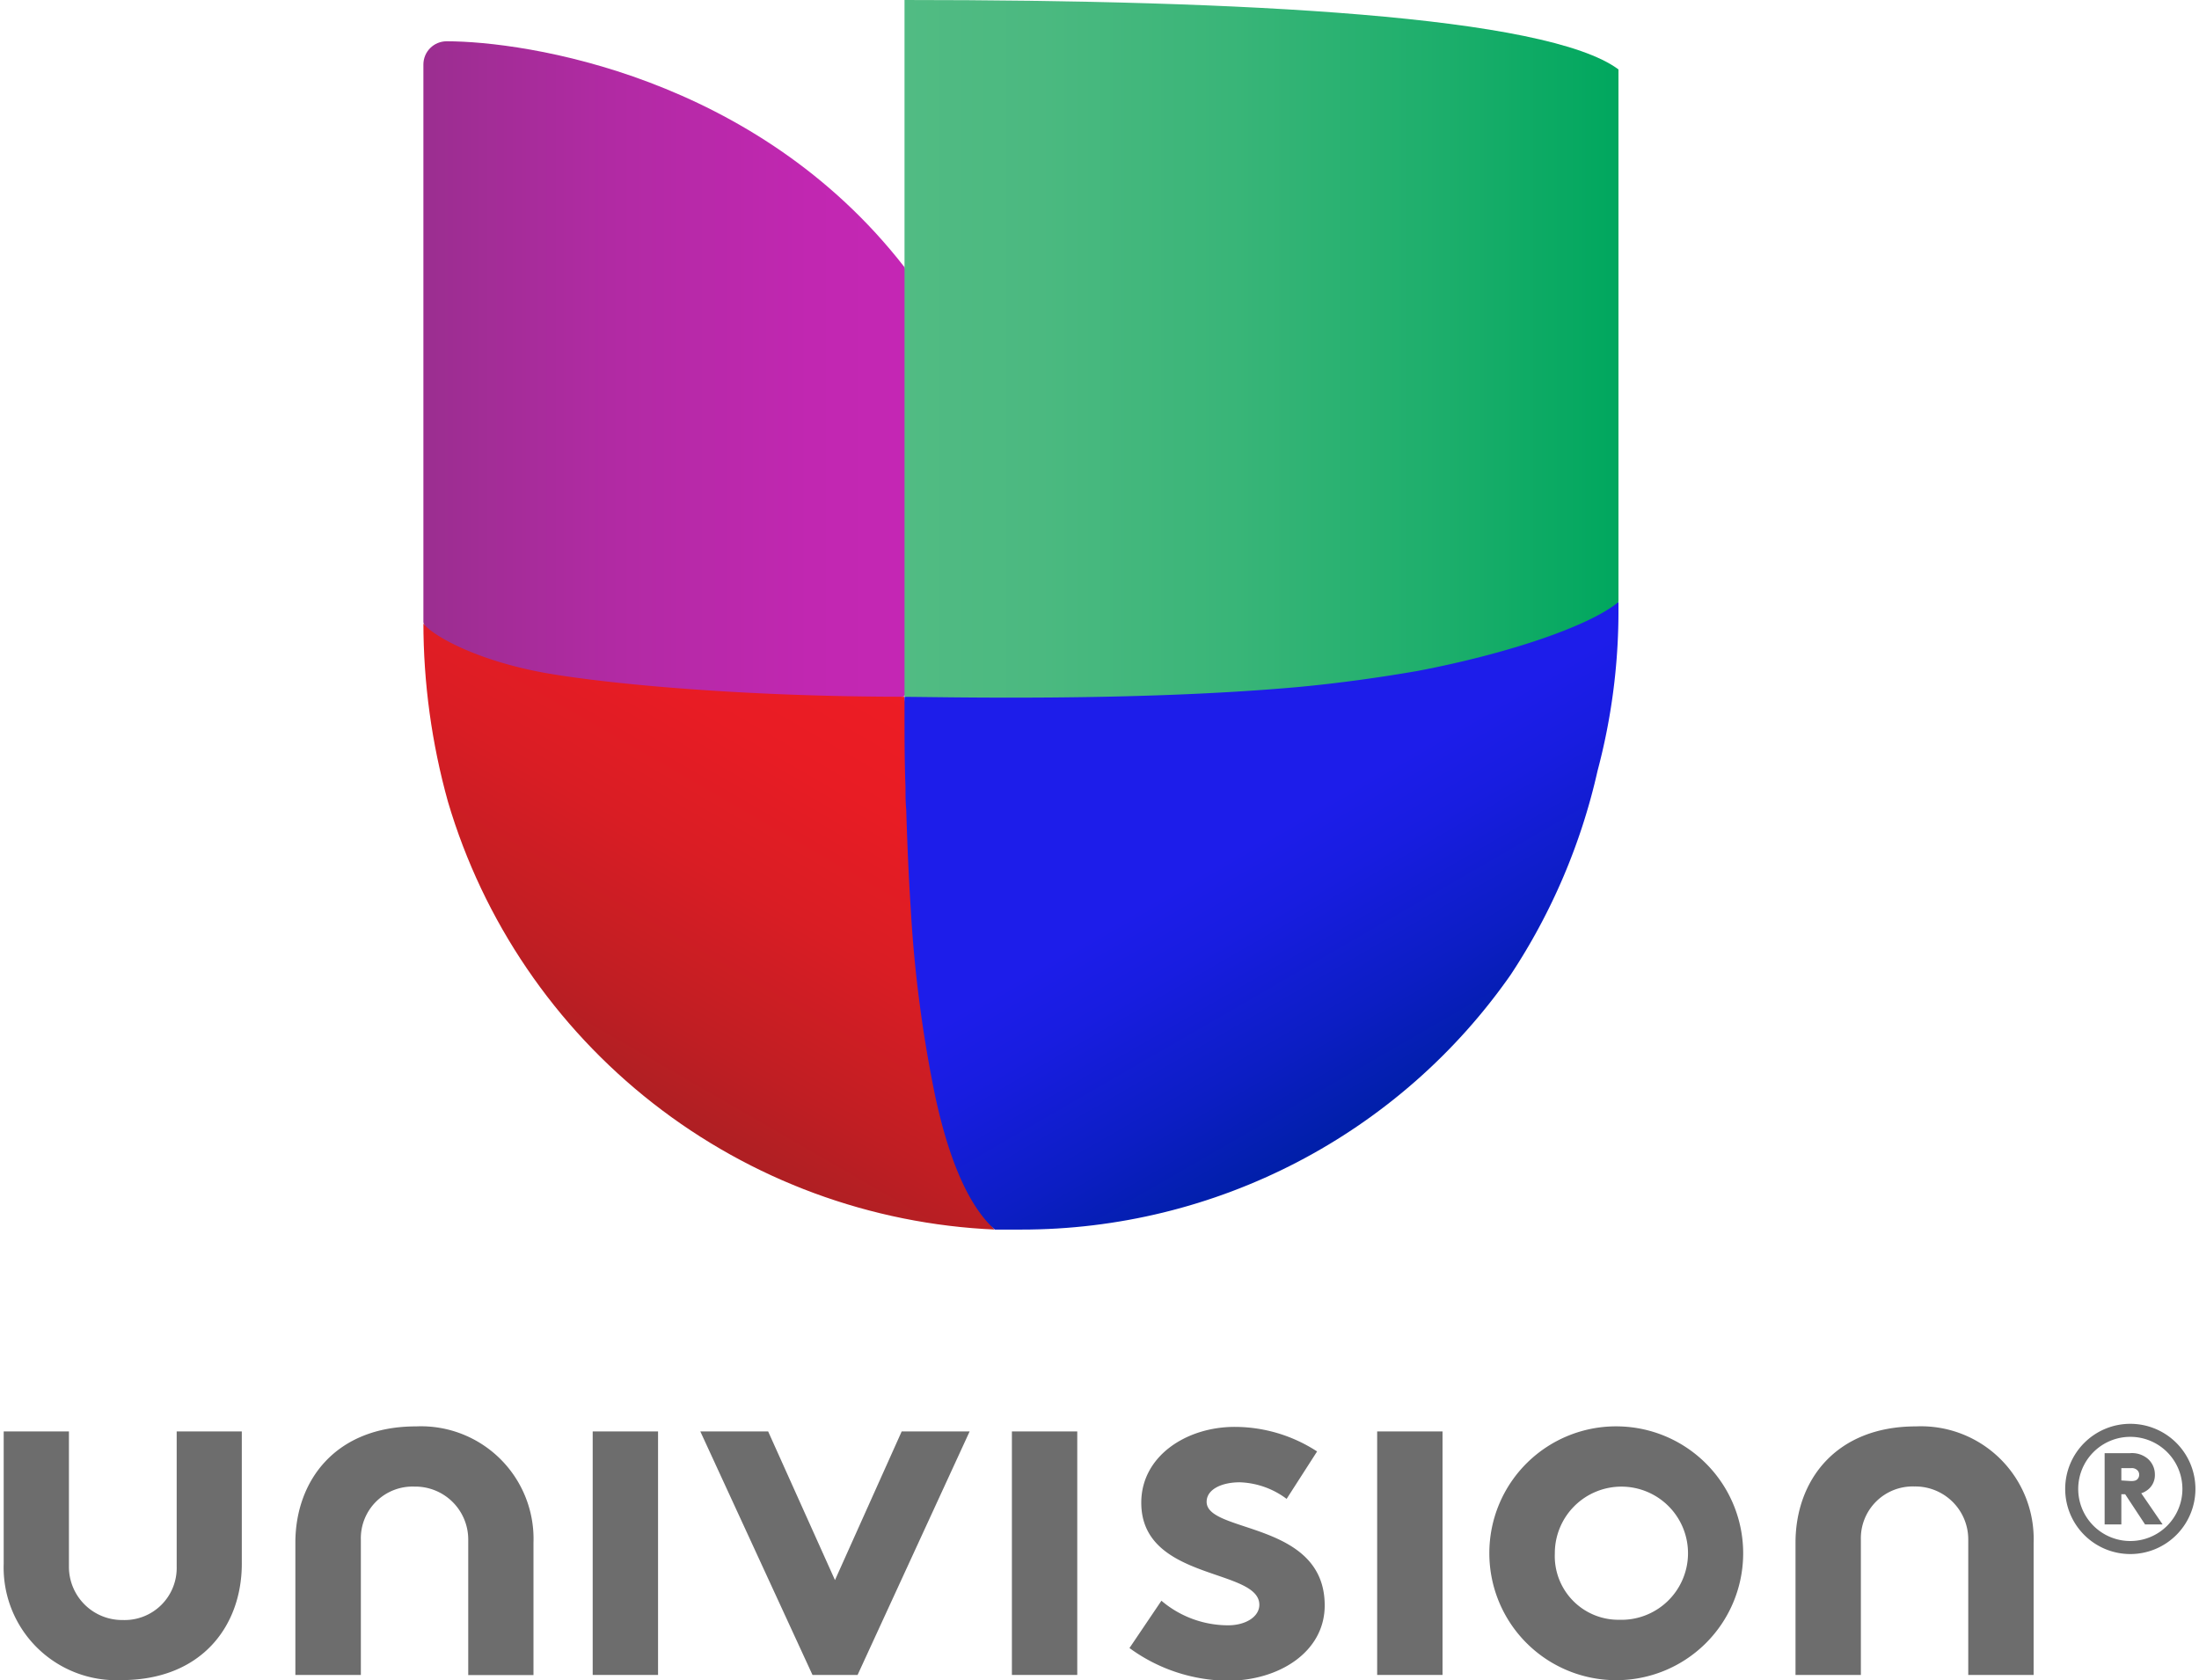 <svg xmlns="http://www.w3.org/2000/svg" xmlns:xlink="http://www.w3.org/1999/xlink" viewBox="0 0 178.38 136.75" aria-hidden="true" width="178px" height="136px"><defs><linearGradient class="cerosgradient" data-cerosgradient="true" id="CerosGradient_id0ce1078fa" gradientUnits="userSpaceOnUse" x1="50%" y1="100%" x2="50%" y2="0%"><stop offset="0%" stop-color="#d1d1d1"/><stop offset="100%" stop-color="#d1d1d1"/></linearGradient><style>.cls-1-6052226c5b786{fill:none;}.cls-2-6052226c5b786{fill:#6d6d6d;}.cls-3-6052226c5b786{clip-path:url(#clip-path6052226c5b786);}.cls-4-6052226c5b786{fill:url(#linear-gradient6052226c5b786);}.cls-5-6052226c5b786{fill:url(#linear-gradient-26052226c5b786);}.cls-6-6052226c5b786{fill:url(#linear-gradient-36052226c5b786);}.cls-7-6052226c5b786{fill:url(#linear-gradient-46052226c5b786);}</style><clipPath id="clip-path6052226c5b786"><path class="cls-1-6052226c5b786" d="M73.32,0V21.75C61.2,6.15,42.46,3.36,36.05,3.36a1.89,1.89,0,0,0-1.89,1.89V50.66a54.51,54.51,0,0,0,2,14.6,48.65,48.65,0,0,0,44.54,34.82c.7,0,1.41,0,2.12,0a48.58,48.58,0,0,0,39.85-20.75,50,50,0,0,0,7.08-16.62,50.56,50.56,0,0,0,1.7-13h0V49.7h0V5.65C125.58,1.3,100.94,0,73.32,0Z"/></clipPath><linearGradient id="linear-gradient6052226c5b786" x1="34.16" y1="31.07" x2="78.52" y2="31.07" gradientUnits="userSpaceOnUse"><stop offset="0" stop-color="#9b2e90"/><stop offset="0.36" stop-color="#b22aa4"/><stop offset="0.71" stop-color="#c127b1"/><stop offset="1" stop-color="#c626b6"/></linearGradient><linearGradient id="linear-gradient-26052226c5b786" x1="49.78" y1="88.6" x2="69.48" y2="54.48" gradientUnits="userSpaceOnUse"><stop offset="0" stop-color="#ae1f23"/><stop offset="0.18" stop-color="#c01e23"/><stop offset="0.49" stop-color="#d91d24"/><stop offset="0.77" stop-color="#e81c24"/><stop offset="1" stop-color="#ed1c24"/></linearGradient><linearGradient id="linear-gradient-36052226c5b786" x1="73.32" y1="30.87" x2="131.43" y2="30.87" gradientUnits="userSpaceOnUse"><stop offset="0" stop-color="#51bb83"/><stop offset="0.19" stop-color="#4bb980"/><stop offset="0.46" stop-color="#39b578"/><stop offset="0.76" stop-color="#1cae6b"/><stop offset="1" stop-color="#00a75e"/></linearGradient><linearGradient id="linear-gradient-46052226c5b786" x1="89.96" y1="47.08" x2="114.4" y2="89.41" gradientUnits="userSpaceOnUse"><stop offset="0" stop-color="#1d1dea"/><stop offset="0.5" stop-color="#1d1dea"/><stop offset="0.62" stop-color="#181de0"/><stop offset="0.83" stop-color="#0c1ec4"/><stop offset="1" stop-color="#001fa8"/></linearGradient></defs><g id="Layer_26052226c5b786" data-name="Layer 2"><g id="Layer_1-26052226c5b786" data-name="Layer 1"><g id="UCI_Vt_Rev_R_Sml_rgb6052226c5b786"><path class="cls-2-6052226c5b786" d="M173.09,115.89a5.3,5.3,0,1,1-5.3,5.3,5.3,5.3,0,0,1,5.3-5.3m0,9.54a4.24,4.24,0,1,0-4.24-4.24,4.24,4.24,0,0,0,4.24,4.24m-.73-3.81v2.46H171v-5.8h2.06a2,2,0,0,1,1.46.46,1.7,1.7,0,0,1,.57,1.3,1.51,1.51,0,0,1-.74,1.33,1.4,1.4,0,0,1-.37.17l1.74,2.54h-1.43l-1.62-2.46Zm.79-1.07c.3,0,.45-.06.55-.19a.5.5,0,0,0,.11-.32.47.47,0,0,0-.11-.33.62.62,0,0,0-.55-.21h-.79v1Z"/><polygon class="cls-2-6052226c5b786" points="53.26 136.33 47.94 136.33 47.94 119.27 47.94 116.51 53.26 116.51 53.26 136.33"/><polygon class="cls-2-6052226c5b786" points="87.38 136.33 82.06 136.33 82.06 119.27 82.06 116.51 87.38 116.51 87.38 136.33"/><polygon class="cls-2-6052226c5b786" points="117.11 136.33 111.79 136.33 111.79 119.27 111.79 116.51 117.11 116.51 117.11 136.33"/><path class="cls-2-6052226c5b786" d="M29.07,136.33v-11A4.21,4.21,0,0,1,33.43,121a4.31,4.31,0,0,1,4.38,4.34v11h5.31V125.57a9.16,9.16,0,0,0-9.57-9.47c-6.54,0-9.81,4.42-9.81,9.47v10.76Z"/><path class="cls-2-6052226c5b786" d="M151.16,136.33v-11a4.22,4.22,0,0,1,4.36-4.34,4.31,4.31,0,0,1,4.38,4.34v11h5.32V125.57a9.17,9.17,0,0,0-9.58-9.47c-6.54,0-9.8,4.42-9.8,9.47v10.76Z"/><polygon class="cls-2-6052226c5b786" points="67.66 128.61 73.09 116.51 78.62 116.51 69.5 136.33 65.83 136.33 56.7 116.51 62.22 116.51 67.66 128.61"/><path class="cls-2-6052226c5b786" d="M94.23,130.29a8.39,8.39,0,0,0,5.43,2c1.43,0,2.54-.7,2.54-1.67,0-3-9.61-1.92-9.61-8.31,0-3.8,3.68-6.17,7.6-6.17a12.3,12.3,0,0,1,6.71,2L104.42,122a6.71,6.71,0,0,0-3.81-1.35c-1.47,0-2.7.57-2.7,1.59,0,2.58,9.61,1.55,9.61,8.43,0,3.79-3.72,6.13-7.89,6.13a13.74,13.74,0,0,1-8-2.66Z"/><path class="cls-2-6052226c5b786" d="M131.49,116.1a10.33,10.33,0,1,1-10.57,10.35,10.31,10.31,0,0,1,10.57-10.35m0,15.74a5.42,5.42,0,1,0-5.24-5.39,5.18,5.18,0,0,0,5.24,5.39"/><path class="cls-2-6052226c5b786" d="M14.08,116.51v11a4.24,4.24,0,0,1-4.39,4.35,4.33,4.33,0,0,1-4.38-4.35v-11H0v10.77a9.17,9.17,0,0,0,9.58,9.47c6.54,0,9.8-4.42,9.8-9.47V116.51Z"/><g class="cls-3-6052226c5b786"><path class="cls-4-6052226c5b786" d="M36.05,3.36a1.89,1.89,0,0,0-1.89,1.89V50.66c2.47,7.87,28.35,10.34,39.16,6l5.2-12.95-5.2-22C61.2,6.15,42.46,3.36,36.05,3.36Z"/><path class="cls-5-6052226c5b786" d="M80.58,100c-2.16-2-7.26-43-7.26-43.29-12.81,0-23.91-1-29.21-1.93-5.6-1-9.31-3.07-10-4.1a54.51,54.51,0,0,0,2,14.6,48.65,48.65,0,0,0,44.54,34.82A.47.47,0,0,0,80.58,100Z"/><path class="cls-6-6052226c5b786" d="M73.32,0V56.69c11.37,10.47,53.26,3.07,58.11-7.72V5.65C125.58,1.3,100.94,0,73.32,0Z"/><path class="cls-7-6052226c5b786" d="M131.43,49.7V49c-2.25,1.88-8.72,4.16-16.4,5.62-3.14.54-6.42,1-9.79,1.31-13.34,1.19-29.1.79-31.92.79v1c0,2.25,0,4.18.08,6.37,0,.58,0,1.18.06,1.81.08,2.75.2,5.48.37,8.13a104.62,104.62,0,0,0,2,15.25C76.88,94.13,78.42,98,80.58,100a.47.47,0,0,1,.1.1c.7,0,1.41,0,2.12,0a48.58,48.58,0,0,0,39.85-20.75,50,50,0,0,0,7.08-16.62,50.56,50.56,0,0,0,1.7-13h0V49.7Z"/></g></g></g></g></svg>